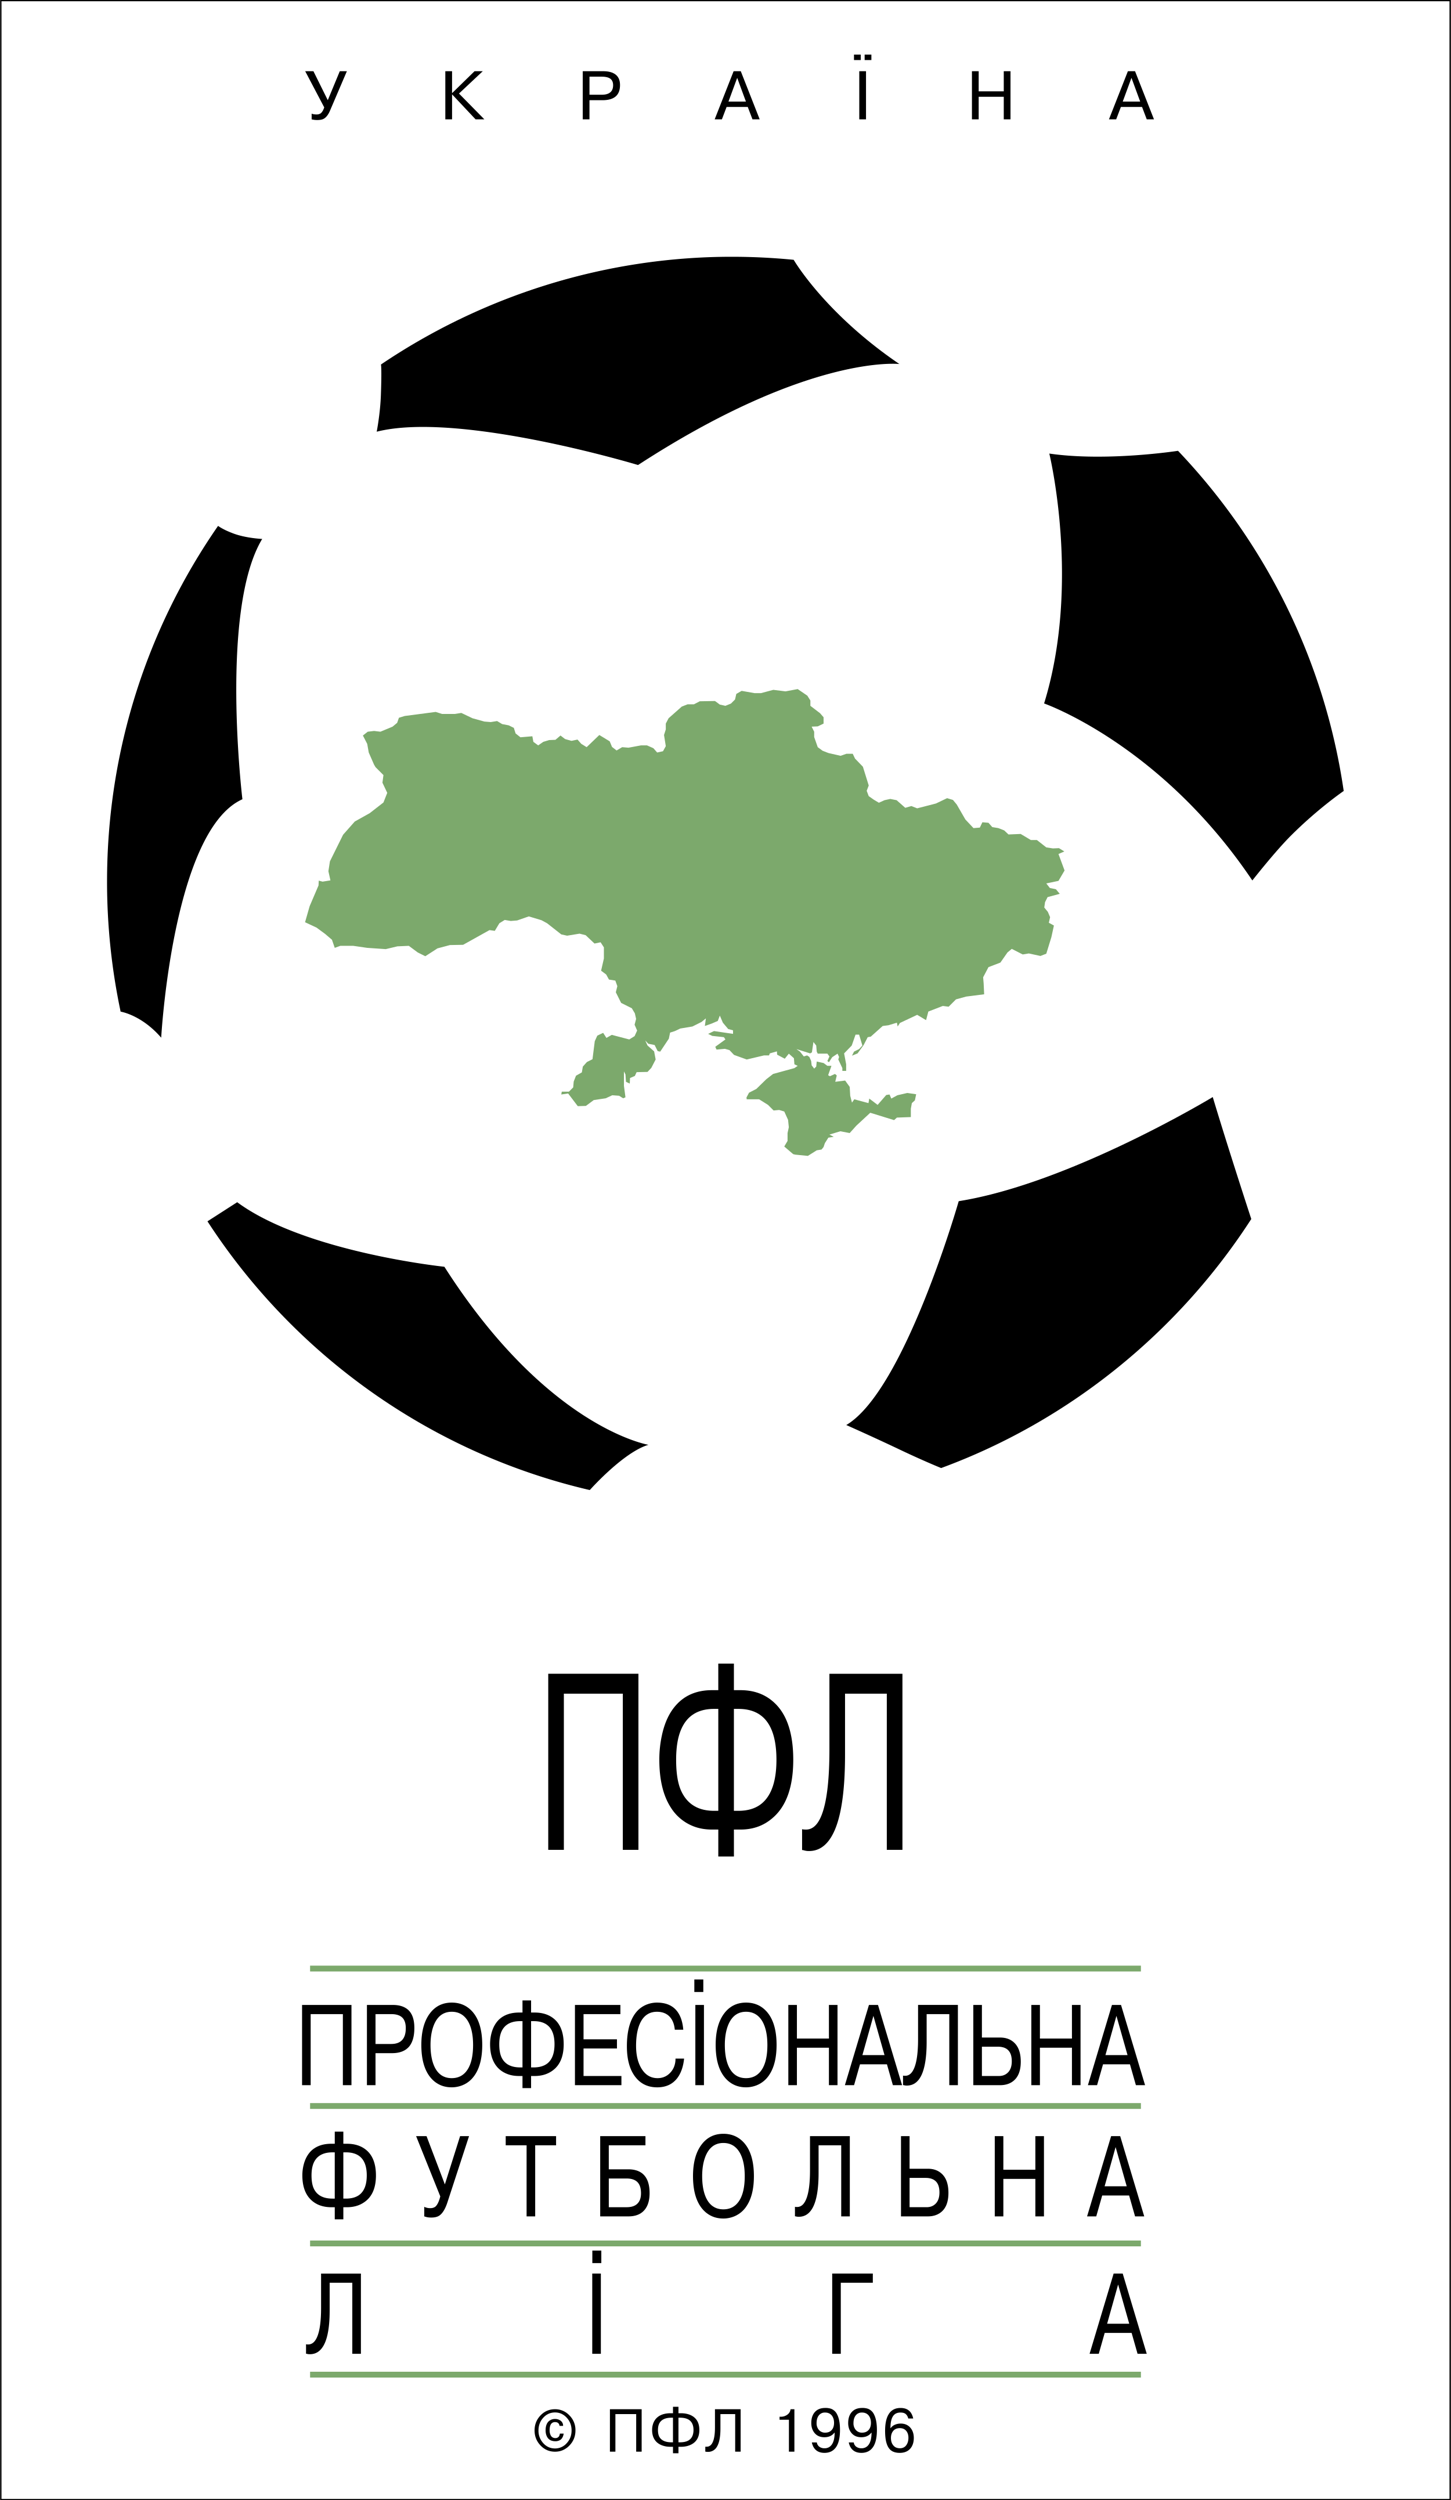 <svg xmlns="http://www.w3.org/2000/svg" width="1451" height="2500" viewBox="0 0 122.335 210.847"><rect x="0" y="0" width="122.335" height="210.847" fill="#333333" stroke="none"/><path d="M122.282 0H0v210.847h122.335V0z"/><path d="M122.229.105v210.636H.105V.105h122.124z" fill="#fff"/><path d="M49.722 125.659s2.84-3.2 4.947-3.816c0 0-8.517-1.404-17.21-15.015 0 0-11.766-1.229-17.474-5.444l-2.507 1.612-.031-.047c7.302 11.269 18.792 19.573 32.266 22.708l.009.002zM18.374 44.348s.382.312 1.348.663c1.044.38 2.371.439 2.371.439-3.601 5.971-1.669 21.952-1.669 21.952-5.883 2.634-6.849 20.108-6.849 20.108-1.668-1.932-3.421-2.196-3.421-2.196l-.004-.014a52.911 52.911 0 0 1-1.142-10.96c0-11.143 3.459-21.478 9.363-29.99l.003-.002zM66.918 21.91s2.592 4.486 8.914 8.789c0 0-7.585-.878-22.041 8.517 0 0-15.103-4.565-22.04-2.81 0 0 .296-1.509.352-3.073.083-2.352.007-2.594.007-2.594 8.409-5.681 18.673-9.085 29.584-9.085 1.747 0 3.52.089 5.224.256zM99.332 38.018s-6.026.934-10.855.232c0 0 2.676 10.973-.439 21.074 0 0 9.834 3.424 17.562 14.927 0 0 1.9-2.426 3.249-3.775 2.283-2.283 4.456-3.772 4.456-3.772l-.001-.01c-1.607-11.039-6.634-20.967-13.972-28.676zM79.354 123.802s-1.59-.641-3.785-1.695a217.509 217.509 0 0 0-4.215-1.932c4.917-2.897 9.483-18.878 9.483-18.878 9.395-1.493 21.425-8.781 21.425-8.781 1.317 4.391 3.249 10.286 3.249 10.286-6.153 9.532-15.344 17.022-26.153 20.999M29.235 6.005l-1.428 3.338c-.145.338-.324.565-.537.682-.128.064-.308.097-.536.097a1.87 1.87 0 0 1-.47-.056v-.48c.12.044.253.066.397.066a.63.63 0 0 0 .35-.084c.129-.092.233-.263.314-.512l-1.604-3.05h.693l1.211 2.443 1.012-2.443h.598zM40.829 10.063h-.741l-1.982-2.107v2.107h-.568V6.005h.568v1.853l1.897-1.853h.693L38.69 7.888l2.139 2.175zM50.729 7.989h-1.033V6.466h1.033c.328 0 .569.058.726.174.156.117.234.299.234.548-.001.534-.321.801-.96.801zm1.152-1.713c-.241-.181-.586-.271-1.037-.271h-1.717v4.059h.568V8.45h1.096c.521 0 .904-.117 1.149-.35.221-.213.331-.521.331-.923.001-.407-.129-.707-.39-.901zM61.419 8.565l.735-2 .735 2h-1.47zm1.037-2.56h-.603l-1.598 4.059h.609l.397-1.045h1.784l.398 1.045h.608l-1.595-4.059zM73.471 4.605h-.568v.461h.568v-.461zm-.898 0h-.568v.461h.568v-.461zm.445 1.4h-.568v4.059h.568V6.005zM85.204 10.063h-.568V8.162H82.52v1.902h-.568V6.005h.568v1.696h2.116V6.005h.568v4.058zM94.671 8.565l.735-2 .735 2h-1.47zm1.037-2.56h-.603l-1.597 4.059h.609l.397-1.045h1.785l.396 1.045h.61l-1.597-4.059z"/><g><path d="M53.824 156.001h-1.317V142.83h-4.972v13.171h-1.317V141.15h7.606v14.851zM64.339 151.991c-.51.478-1.204.718-2.081.718h-.382v-8.595h.382c1.076 0 1.879.359 2.41 1.077.531.718.796 1.788.796 3.209.001 1.69-.375 2.887-1.125 3.591zm.945-8.398c-.753-.706-1.704-1.059-2.854-1.059h-.554v-2.239h-1.317v2.239h-.531c-1.275 0-2.288.424-3.039 1.271-.567.636-.964 1.49-1.19 2.562a9.503 9.503 0 0 0-.212 2.033c0 1.695.326 3.044.978 4.046a3.916 3.916 0 0 0 1.955 1.589c.454.169.957.254 1.509.254h.531v2.272h1.317v-2.272h.554c1.051 0 1.946-.318 2.683-.954 1.178-.988 1.768-2.633 1.768-4.936-.001-2.215-.533-3.817-1.598-4.806zm-5.085 9.116c-1.355 0-2.286-.577-2.793-1.732-.269-.62-.402-1.478-.402-2.577 0-1.056.141-1.907.423-2.555.494-1.154 1.418-1.731 2.773-1.731h.36v8.595h-.361zM76.089 156.001h-1.317V142.83h-3.523v5.138c0 2.902-.29 5.025-.869 6.37-.508 1.175-1.229 1.762-2.161 1.762a1.42 1.42 0 0 1-.38-.042.874.874 0 0 0-.212-.043v-1.758c.07.022.183.033.338.033.606 0 1.071-.488 1.396-1.462.38-1.13.571-2.896.571-5.298v-6.378h6.158v14.849z"/></g><g><path d="M30.299 185.086c-.286.218-.669.326-1.149.326h-.214v-3.902h.214c.59 0 1.031.163 1.324.489.292.326.438.812.438 1.457 0 .767-.205 1.311-.613 1.63zm.513-3.818c-.415-.321-.939-.482-1.574-.482h-.301v-1.021h-.724v1.021h-.291c-.698 0-1.257.193-1.677.579-.303.29-.521.679-.649 1.167a3.615 3.615 0 0 0-.116.926c0 .771.178 1.386.533 1.841a2.13 2.13 0 0 0 1.076.724c.252.077.53.116.833.116h.291v1.021h.724v-1.021h.301c.577 0 1.069-.145 1.477-.434.648-.45.972-1.199.972-2.247-.001-1.011-.293-1.741-.875-2.19zm-2.793 4.144c-.753 0-1.268-.261-1.544-.786-.148-.281-.222-.671-.222-1.169 0-.479.077-.866.231-1.16.277-.523.789-.786 1.535-.786h.193v3.902h-.193zM39.538 180.144l-1.816 5.561c-.18.561-.406.937-.676 1.13-.167.117-.396.174-.686.174-.116 0-.217-.006-.304-.02s-.186-.04-.295-.079v-.807c.154.077.322.115.502.115.193 0 .344-.048.454-.144.161-.155.293-.438.396-.85l-2.039-5.081h.879l1.546 4.071 1.285-4.071h.754zM46.879 180.917h-1.762v5.993h-.725v-5.993h-1.761v-.773h4.248v.773zM53.644 185.916c-.194.147-.466.221-.815.221h-1.504v-2.421h1.504c.343 0 .614.074.815.22.265.197.397.539.397 1.024.001.44-.132.758-.397.956zm.426-2.684c-.284-.193-.651-.29-1.103-.29h-1.643v-2.025h3.092v-.773H50.6v6.767h2.378c.657 0 1.137-.215 1.44-.646.232-.328.348-.766.348-1.313 0-.826-.232-1.398-.696-1.72zM62.32 185.599c-.312.479-.756.718-1.33.718-.677 0-1.168-.332-1.471-.996-.213-.473-.319-1.074-.319-1.802 0-.646.093-1.205.281-1.677.303-.748.806-1.122 1.509-1.122.6 0 1.058.27 1.374.806.284.492.426 1.157.426 1.994 0 .906-.157 1.6-.47 2.079zm.402-4.902c-.452-.5-1.029-.751-1.731-.751-.768 0-1.38.302-1.838.905-.484.636-.726 1.525-.726 2.667 0 1.053.197 1.885.59 2.494.296.456.681.771 1.151.944.251.09.525.135.822.135.277 0 .551-.048.822-.145a2.259 2.259 0 0 0 1.151-.935c.4-.609.6-1.44.6-2.494 0-1.256-.28-2.197-.841-2.82zM71.652 186.91h-.725v-5.993h-1.909v2.334c0 1.317-.16 2.282-.477 2.892-.279.534-.674.8-1.186.8a.856.856 0 0 1-.213-.02.541.541 0 0 0-.117-.02v-.8a.75.75 0 0 0 .184.016c.33 0 .584-.221.765-.665.213-.514.32-1.317.32-2.41v-2.901h3.358v6.767zM78.914 185.814c-.198.214-.458.322-.779.322h-1.442v-2.47h1.356c.442 0 .759.134.952.403.141.199.211.475.211.826-.001.399-.1.705-.298.919zm.417-2.563c-.29-.239-.656-.358-1.101-.358h-1.538v-2.749h-.724v6.767h2.262c.431 0 .792-.109 1.083-.329.437-.329.656-.881.656-1.655 0-.776-.213-1.334-.638-1.676zM88.026 186.91h-.725v-3.162h-2.7v3.162h-.724v-6.767h.724v2.832h2.7v-2.832h.725v6.767zM93.141 184.374l.928-3.309.937 3.309h-1.865zm1.314-4.23h-.764l-2.028 6.767h.773l.502-1.762h2.27l.502 1.762h.773l-2.028-6.767z"/></g><g><path d="M29.622 175.846h-.725v-5.993h-2.716v5.993h-.725v-6.766h4.166v6.766zM32.97 172.372h-1.32v-2.519h1.32c.42 0 .731.096.932.288.2.192.301.492.301.9 0 .888-.411 1.331-1.233 1.331zm1.464-2.848c-.309-.296-.75-.444-1.324-.444h-2.184v6.766h.724v-2.7h1.392c.664 0 1.153-.196 1.469-.589.276-.354.415-.866.415-1.536.001-.676-.163-1.175-.492-1.497zM39.409 174.535c-.312.479-.756.719-1.33.719-.677 0-1.168-.332-1.471-.997-.213-.473-.319-1.074-.319-1.803 0-.645.093-1.204.281-1.677.303-.747.806-1.122 1.509-1.122.6 0 1.058.27 1.374.806.284.492.426 1.157.426 1.993-.001.908-.157 1.602-.47 2.081zm.401-4.902c-.452-.5-1.029-.751-1.731-.751-.768 0-1.38.302-1.838.905-.483.636-.726 1.525-.726 2.667 0 1.054.197 1.885.59 2.495.297.456.681.771 1.151.943.251.09.525.135.822.135.277 0 .551-.048.823-.145.477-.173.86-.484 1.151-.934.399-.609.599-1.441.599-2.495 0-1.257-.28-2.197-.841-2.82zM46.133 174.022c-.285.217-.668.326-1.148.326h-.214v-3.902h.214c.59 0 1.032.164 1.324.49.292.325.438.812.438 1.457-.001.766-.205 1.309-.614 1.629zm.513-3.818c-.415-.322-.939-.483-1.574-.483h-.301V168.7h-.725v1.021h-.291c-.698 0-1.257.194-1.677.579-.304.29-.52.679-.649 1.167a3.613 3.613 0 0 0-.116.925c0 .771.177 1.386.533 1.842.265.34.624.581 1.076.723.252.077.53.115.833.115h.291v1.021h.725v-1.021h.301c.576 0 1.068-.145 1.477-.433.647-.45.972-1.199.972-2.247-.001-1.009-.292-1.738-.875-2.188zm-2.793 4.144c-.753 0-1.268-.262-1.544-.786-.148-.281-.222-.671-.222-1.17 0-.479.077-.866.231-1.16.277-.524.788-.786 1.535-.786h.193v3.902h-.193zM52.388 175.846H48.47v-6.766h3.832v.773h-3.107v2.124h2.817v.774h-2.817v2.321h3.194v.774zM57.675 173.605c-.064.638-.238 1.162-.521 1.57-.399.568-.98.853-1.747.853-.797 0-1.423-.307-1.876-.92-.454-.612-.68-1.458-.68-2.538 0-1.071.183-1.919.551-2.542.276-.469.65-.796 1.121-.982a2.35 2.35 0 0 1 .86-.164c.773 0 1.346.251 1.72.753.284.38.452.891.503 1.535h-.715c-.033-.371-.132-.681-.3-.93-.264-.389-.667-.584-1.208-.584-.619 0-1.079.294-1.381.882-.251.5-.377 1.164-.377 1.994 0 .799.162 1.453.487 1.96.325.508.766.762 1.326.762.43 0 .79-.156 1.08-.469.289-.313.434-.706.434-1.18h.723zM59.35 175.846h-.725v-6.766h.725v6.766zM64.231 174.535c-.313.479-.756.719-1.33.719-.677 0-1.167-.332-1.471-.997-.213-.473-.319-1.074-.319-1.803 0-.645.093-1.204.281-1.677.303-.747.806-1.122 1.509-1.122.6 0 1.058.27 1.374.806.283.492.425 1.157.425 1.993.001.908-.156 1.602-.469 2.081zm.402-4.902c-.451-.5-1.029-.751-1.731-.751-.768 0-1.38.302-1.838.905-.484.636-.726 1.525-.726 2.667 0 1.054.197 1.885.591 2.495.296.456.681.771 1.151.943.251.09.525.135.822.135.277 0 .551-.048.822-.145a2.262 2.262 0 0 0 1.151-.934c.399-.609.6-1.441.6-2.495 0-1.257-.281-2.197-.842-2.82zM70.614 175.846h-.724v-3.161h-2.7v3.161h-.724v-6.766h.724v2.832h2.7v-2.832h.724v6.766zM72.714 173.311l.928-3.309.937 3.309h-1.865zm1.315-4.231h-.763l-2.029 6.766h.773l.502-1.761h2.271l.502 1.761h.773l-2.029-6.766zM80.767 175.846h-.725v-5.993h-1.91v2.333c0 1.317-.159 2.282-.476 2.892-.279.534-.674.8-1.186.8a.865.865 0 0 1-.214-.02.535.535 0 0 0-.116-.02v-.8c.038.011.1.016.184.016.329 0 .583-.221.764-.665.212-.514.32-1.317.32-2.41v-2.901h3.359v6.768zM85.013 174.751c-.198.214-.458.321-.779.321h-1.441v-2.47h1.355c.443 0 .76.135.952.403.142.199.212.475.212.827 0 .398-.101.704-.299.919zm.418-2.564c-.29-.238-.658-.358-1.102-.358h-1.536v-2.749h-.725v6.766h2.261c.432 0 .792-.109 1.083-.329.438-.329.658-.881.658-1.655s-.215-1.332-.639-1.675zM91.111 175.846h-.725v-3.161h-2.7v3.161h-.725v-6.766h.725v2.832h2.7v-2.832h.725v6.766zM93.211 173.311l.927-3.309.937 3.309h-1.864zm1.314-4.231h-.764l-2.029 6.766h.774l.502-1.761h2.27l.502 1.761h.773l-2.028-6.766zM59.296 167.987h-.757v-1.054h.757v1.054z"/></g><g><path d="M30.418 198.5h-.725v-5.993h-1.91v2.333c0 1.318-.158 2.282-.476 2.893-.279.534-.674.801-1.186.801-.09 0-.161-.007-.213-.02s-.091-.02-.117-.02v-.8a.739.739 0 0 0 .184.017c.329 0 .583-.222.765-.666.212-.514.319-1.318.319-2.41v-2.901h3.359v6.766zM50.655 198.5h-.725v-6.767h.725v6.767zM73.592 192.507h-2.701v5.993h-.724v-6.767h3.425v.774zM93.353 195.964l.928-3.309.937 3.309h-1.865zm1.314-4.231h-.764l-2.029 6.767h.773l.502-1.762h2.27l.502 1.762h.773l-2.027-6.767zM50.694 190.851h-.757v-1.054h.757v1.054z"/></g><path fill="#7ca96c" d="M26.132 165.766h70.071v.492H26.132zM26.132 177.356h70.071v.492H26.132zM26.132 188.947h70.071v.492H26.132zM26.132 200.011h70.071v.492H26.132z"/><g><path d="M47.774 206.04a1.295 1.295 0 0 1-.981.442c-.395 0-.727-.148-.995-.445a1.54 1.54 0 0 1-.403-1.074c0-.422.136-.781.406-1.076.27-.294.602-.442.993-.442.38 0 .708.148.981.442.274.295.411.654.411 1.076 0 .424-.138.782-.412 1.077zm.231-2.345a1.637 1.637 0 0 0-1.215-.522c-.485 0-.893.175-1.226.525s-.499.771-.499 1.266c0 .492.167.913.501 1.264.334.352.742.527 1.223.527.474 0 .881-.174 1.218-.524s.506-.772.506-1.267a1.739 1.739 0 0 0-.508-1.269zm-.807 1.535c-.017.131-.059.228-.125.288a.364.364 0 0 1-.257.091.422.422 0 0 1-.402-.258.912.912 0 0 1-.081-.394c0-.179.023-.326.071-.441a.4.4 0 0 1 .391-.258c.135 0 .235.042.299.124a.35.35 0 0 1 .076.198h.299a.515.515 0 0 0-.24-.462.77.77 0 0 0-.438-.122.766.766 0 0 0-.525.189c-.18.164-.271.421-.271.772 0 .231.051.429.154.593.139.214.359.322.659.322a.75.75 0 0 0 .435-.118c.146-.103.238-.278.276-.524h-.321zM54.096 206.754h-.461v-3.169h-1.753v3.169h-.462v-3.582h2.676v3.582zM58.072 205.79c-.182.116-.427.173-.739.173H57.2v-2.075h.133c.38 0 .664.087.852.26.188.174.283.432.283.775 0 .408-.132.697-.396.867zm.33-2.024c-.268-.17-.603-.255-1.007-.255H57.2v-.543h-.461v.543h-.195c-.449 0-.807.103-1.073.306-.199.153-.34.359-.421.617-.048.157-.072.32-.072.49 0 .408.113.733.338.975.171.18.402.308.694.382.161.042.339.061.534.061h.195v.543h.461v-.543h.195c.37 0 .687-.076.951-.229.41-.238.616-.634.616-1.189 0-.534-.187-.92-.56-1.158zm-1.791 2.197c-.486 0-.818-.14-.996-.417-.096-.15-.144-.356-.144-.622 0-.255.049-.46.148-.616.178-.279.508-.419.991-.419h.128v2.075h-.127zM62.444 206.754h-.46v-3.169H60.74v1.233c0 .696-.101 1.207-.302 1.53a.85.85 0 0 1-.764.422.799.799 0 0 1-.133-.009.411.411 0 0 0-.077-.01v-.417h.118c.215 0 .379-.117.492-.352.137-.272.205-.697.205-1.275v-1.535h2.165v3.582zM66.977 206.754h-.461v-2.692h-.789v-.255h.103a.904.904 0 0 0 .554-.175.65.65 0 0 0 .271-.459h.323v3.581zM70.124 204.927c-.132.148-.315.222-.549.222a.668.668 0 0 1-.543-.244.855.855 0 0 1-.183-.56c0-.255.056-.462.167-.621a.634.634 0 0 1 .549-.271c.251 0 .443.088.58.265.118.16.178.361.178.606-.001.254-.067.456-.199.603zm.459-1.31a.934.934 0 0 0-.506-.48 1.425 1.425 0 0 0-.496-.071c-.375 0-.666.113-.871.34-.205.226-.307.538-.307.933 0 .344.097.629.291.856.195.227.465.34.813.34.19 0 .356-.033.498-.1a.906.906 0 0 0 .345-.281h.021c0 .465-.087.808-.26 1.033a.705.705 0 0 1-.593.279.715.715 0 0 1-.432-.127.55.55 0 0 1-.217-.366h-.419c.071.339.225.582.459.728.165.102.366.153.604.153.182 0 .345-.029.492-.087.234-.095.421-.266.557-.51.174-.32.262-.766.262-1.336 0-.561-.08-.994-.241-1.304zM73.235 204.927c-.132.148-.315.222-.548.222a.666.666 0 0 1-.543-.244.85.85 0 0 1-.183-.56c0-.255.056-.462.168-.621a.632.632 0 0 1 .548-.271c.251 0 .443.088.579.265.118.16.178.361.178.606 0 .254-.066.456-.199.603zm.46-1.31a.93.93 0 0 0-.506-.48 1.423 1.423 0 0 0-.497-.071c-.375 0-.665.113-.87.34-.205.226-.307.538-.307.933 0 .344.097.629.292.856s.465.34.813.34c.19 0 .356-.033.498-.1a.906.906 0 0 0 .345-.281h.021c0 .465-.087.808-.26 1.033a.708.708 0 0 1-.593.279.715.715 0 0 1-.432-.127.546.546 0 0 1-.217-.366h-.419c.071.339.225.582.46.728.163.102.365.153.604.153.181 0 .345-.029.492-.087.235-.095.421-.266.557-.51.174-.32.261-.766.261-1.336-.001-.561-.082-.994-.242-1.304zM76.422 206.195c-.125.18-.306.27-.542.27s-.419-.074-.546-.225c-.142-.16-.213-.375-.213-.643 0-.201.045-.375.137-.521.131-.205.335-.307.612-.307.237 0 .419.08.547.24.118.146.178.337.178.572 0 .246-.058.451-.173.614zm.34-1.458c-.201-.236-.474-.354-.82-.354a1.23 1.23 0 0 0-.475.093.844.844 0 0 0-.366.289h-.021c0-.52.094-.884.285-1.094.132-.145.32-.218.562-.218.16 0 .287.028.383.085.125.077.217.216.275.417h.413c-.072-.345-.224-.591-.456-.736-.16-.102-.365-.152-.614-.152-.468 0-.81.191-1.024.572-.185.323-.276.779-.276 1.367 0 .739.129 1.25.389 1.536.187.208.471.312.849.312.382 0 .679-.121.891-.364.193-.226.292-.526.292-.901-.002-.347-.097-.631-.287-.852z"/></g><path fill="#7ca96c" d="M58.506 59.395h-.534l-.493.193-1.112.984-.235.449v.492l-.15.471.15.941-.236.428-.492.107-.321-.364-.535-.236h-.513l-1.048.194-.535-.044-.471.279-.385-.3-.193-.47-.877-.535-1.069 1.026-.45-.278-.32-.363-.514.107-.535-.15-.386-.299-.427.363-.535.022-.492.15-.428.298-.406-.298-.086-.471-1.005.085-.407-.321-.15-.471-.428-.214-.556-.106-.428-.257-.535.086-.535-.043-1.005-.278-.941-.449-.557.085h-1.07l-.534-.171-2.61.342-.492.15-.15.428-.385.321-1.027.428-.535-.064-.535.064-.407.321.364.705.129.728.449 1.027.128.214.663.663-.085.642.406.856-.321.813-1.155.898-1.262.706-.985 1.113-1.112 2.246-.128.835.171.77-.663.107-.321-.086-.021.407-.75 1.754-.385 1.348.963.449.727.535.578.493.236.684.47-.171h1.091l1.177.171 1.562.107.984-.235.963-.043.749.556.642.321 1.026-.663 1.049-.279 1.112-.021 2.226-1.241.448.064.386-.642.449-.278.514.086.534-.043.985-.342 1.069.321.471.256 1.198.942.492.107 1.048-.171.514.128.749.706.513-.107.278.429v.941l-.235 1.026.428.321.235.428.536.086.17.471-.128.513.449.899.899.449.256.428.107.47-.128.492.214.492-.214.471-.449.279-1.477-.386-.449.257-.277-.428-.493.235-.214.471-.192 1.519-.471.236-.343.385-.085.491-.492.279-.193.492-.043.492-.363.363h-.599l-.043.236.578-.086.813 1.07.684-.021.664-.492 1.005-.15.556-.257.578.043.343.214.192-.086-.128-.962v-1.22l.128.256.043.621.32.15.022-.47.406-.172.15-.321.92-.021.321-.342.364-.706-.129-.685-.556-.492-.193-.428.257.278.535.107.257.514.214.043.728-1.092.106-.513.407-.129.449-.214 1.027-.171.77-.385.364-.3-.086.642.599-.213.493-.214.17-.45.257.599.45.535.406.107v.3l-1.604-.236-.493.236.343.171.984.107.129.193-.856.62.107.235.706-.064.384.107.385.406 1.071.386 1.454-.343h.428l.065-.171.598-.171.021.278.643.342.342-.427.429.384.042.514.278.129-.278.192-1.797.492-.578.449-.834.814-.621.32-.214.407.022.149h1.048l.749.471.47.471.471-.043.428.128.321.707.064.62-.107.492v.663l-.278.471.749.642.171.043 1.07.107.749-.471.406-.065.171-.213.107-.321.299-.471.45-.064-.363-.192.919-.279.792.15.556-.62 1.177-1.092 2.011.621.235-.214 1.177-.043v-.706l.086-.471.256-.235.107-.513-.748-.108-.835.193-.514.279-.15-.343-.277.043-.727.834-.706-.534-.065.384-1.198-.321-.193.278-.149-.577-.043-.749-.386-.535-.833.107.127-.535-.149-.128-.428.193-.15-.086.279-.791h-.343l-.321-.236-.577-.128-.044.428-.171.171-.213-.278-.043-.364-.15-.342-.192-.129-.278.086-.321-.406-.301-.215 1.156.364.15-.085.128-.877.235.299.044.514.085.171h.813l.172.235-.172.385.129.107.278-.428.449-.299.129.278-.065.214.342.727v.235h.321v-.556l-.172-.92.643-.663.321-.92h.3l.277.92-.277.299-.429.215-.171.342.471-.193.513-.706.343-.663.256-.043 1.006-.899.492-.064.706-.214.065.321.192-.299 1.454-.685.75.449.192-.727 1.22-.471.492.064.62-.62.856-.235 1.519-.193-.043-.92-.043-.513.45-.856 1.006-.385.598-.856.363-.299.921.47.514-.085.983.213.492-.192.428-1.391.215-.984-.428-.235.106-.471-.192-.449-.299-.364.064-.449.214-.428 1.026-.278-.32-.385-.515-.107-.299-.385 1.027-.215.514-.876-.514-1.391.493-.214-.45-.279-.513.022-.557-.085-.791-.621h-.514l-.856-.513-1.026.043-.364-.343-.492-.193-.513-.085-.321-.364-.513-.043-.214.449-.536.043-.684-.727-.728-1.262-.32-.386-.493-.149-.941.449-1.584.407-.492-.192-.513.149-.727-.642-.535-.107-.492.107-.47.214-.429-.257-.427-.299-.172-.45.172-.449-.493-1.583-.663-.685-.193-.406h-.534l-.493.171-1.027-.235-.491-.193-.407-.3-.3-.855v-.449l-.213-.428.513-.022.492-.235v-.535l-.299-.342-.813-.621v-.449l-.257-.407-.813-.556-1.028.193-1.026-.129-1.048.279h-.535l-1.091-.193-.449.257-.108.471-.342.342-.47.192-.472-.106-.406-.3-1.283.022z"/></svg>
